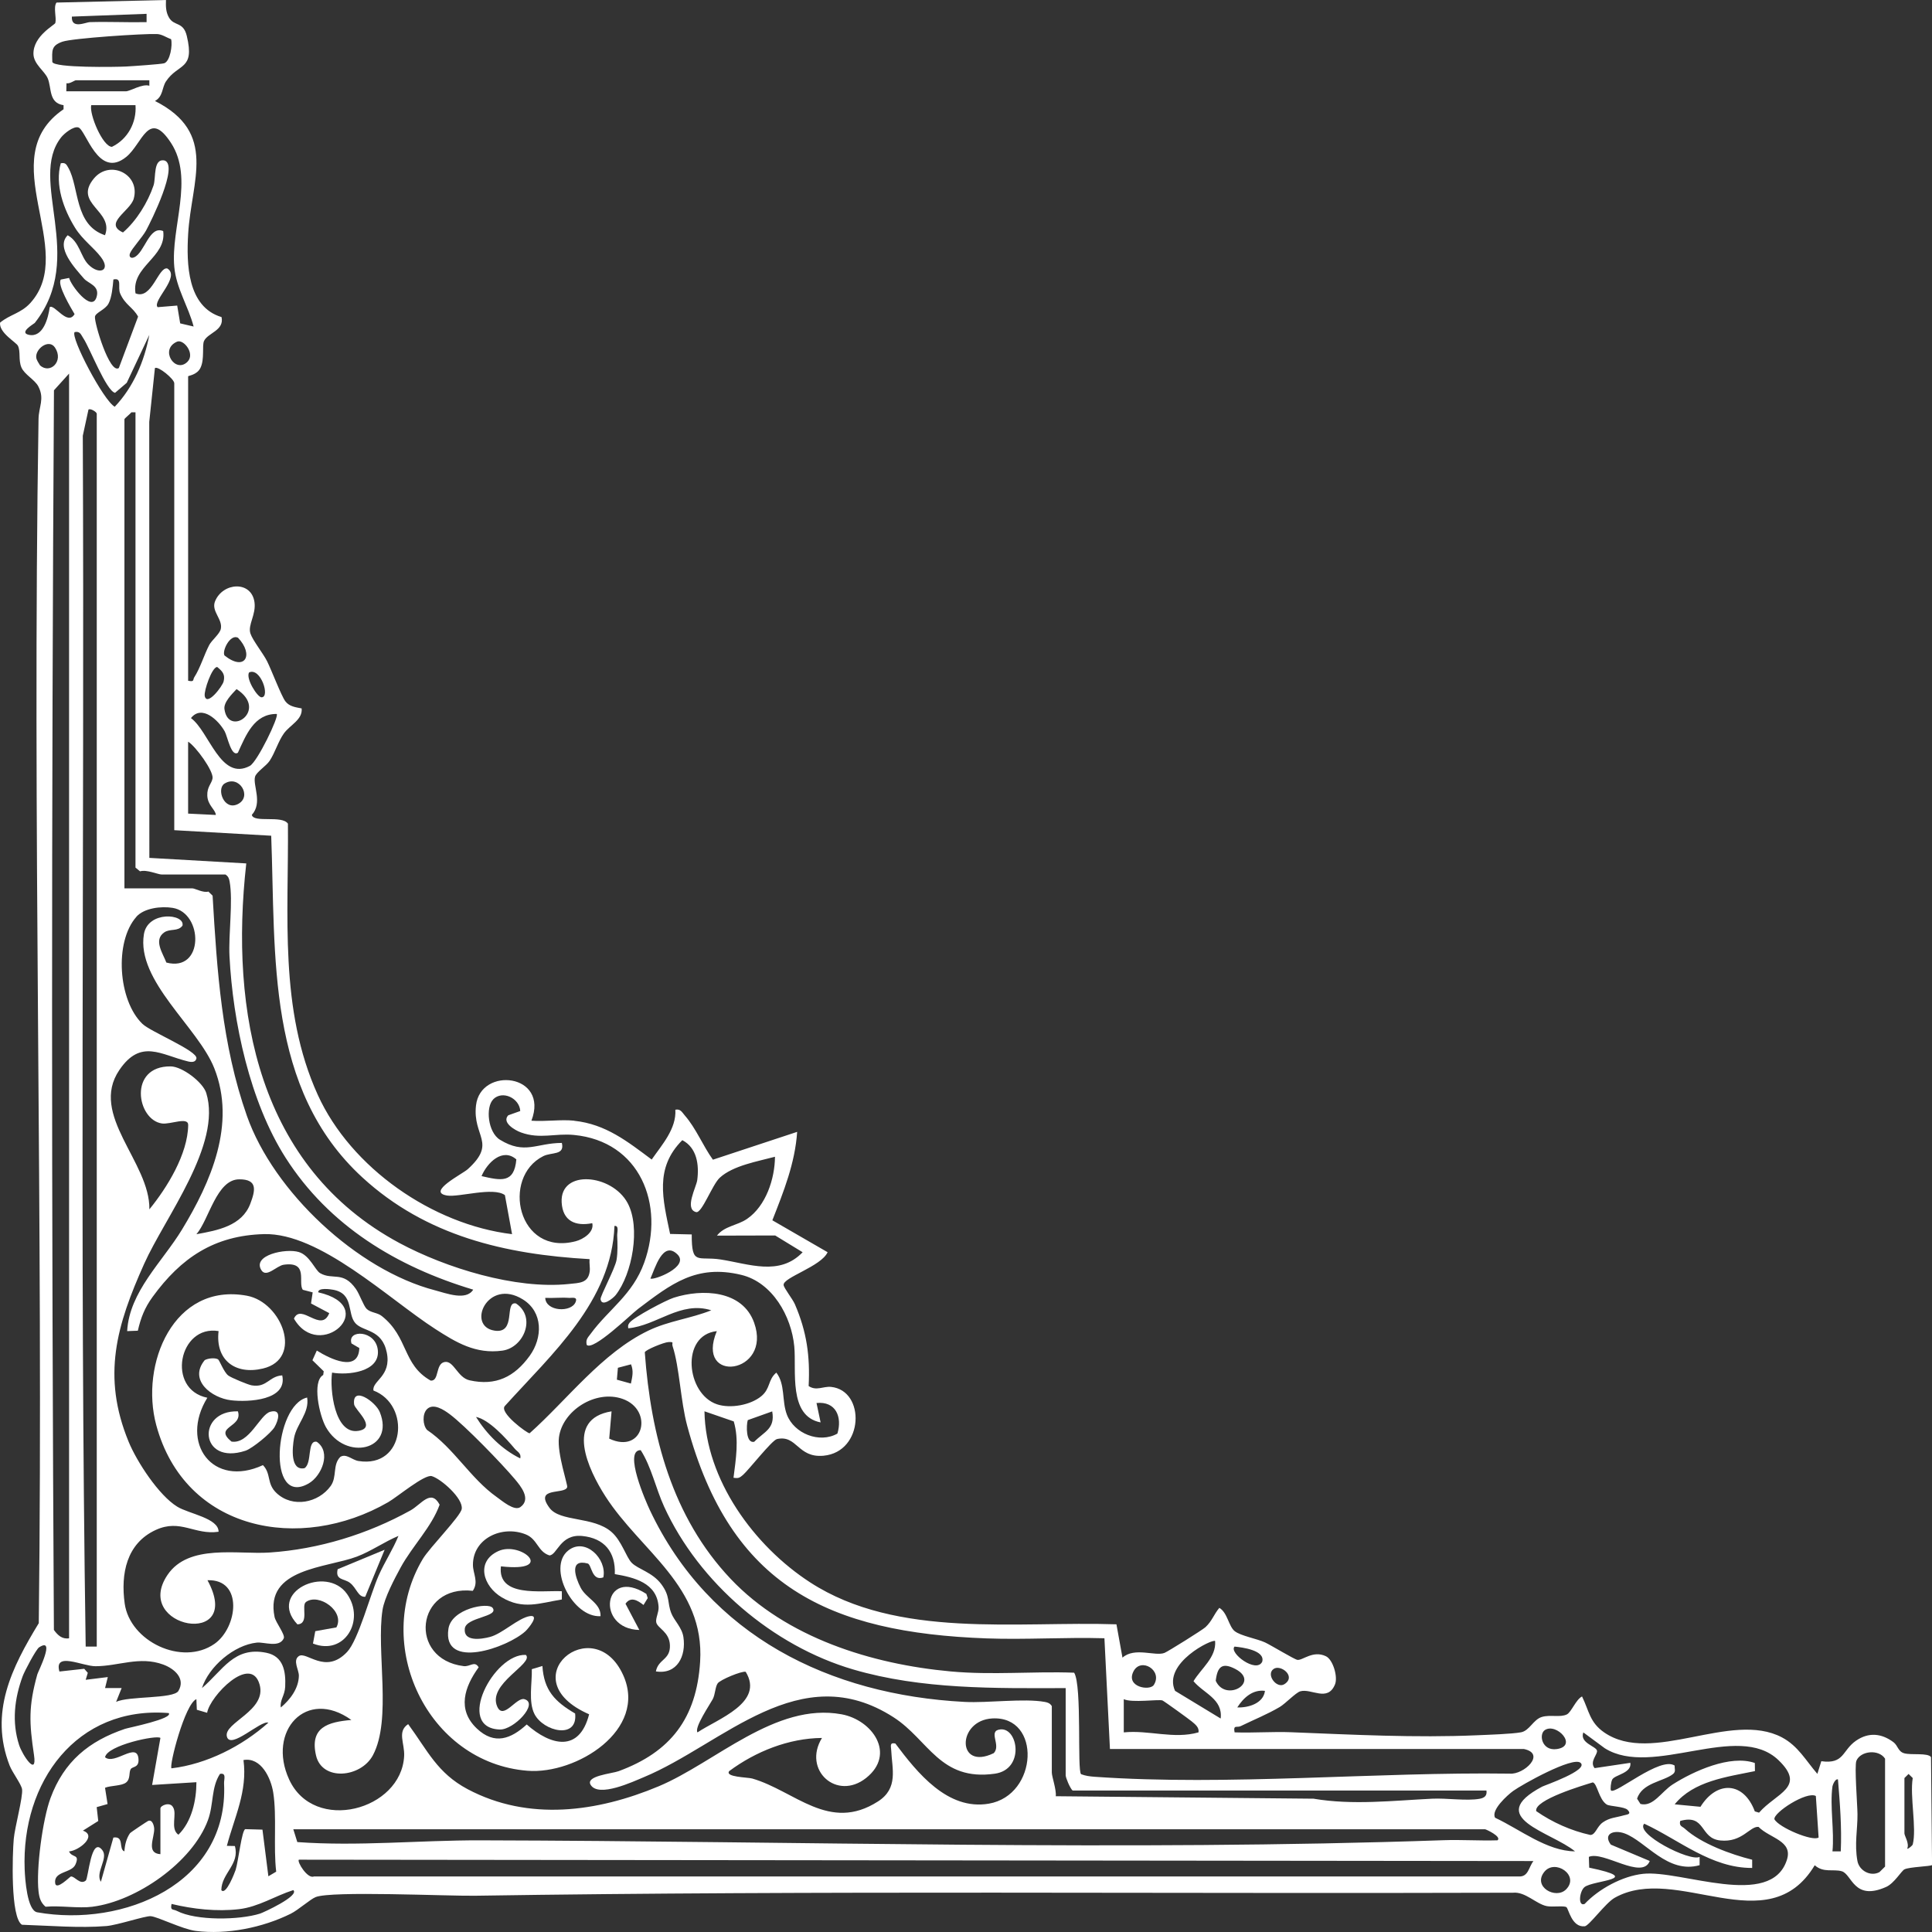 <?xml version="1.0" encoding="UTF-8"?> <svg xmlns="http://www.w3.org/2000/svg" width="125" height="125" viewBox="0 0 125 125" fill="none"><rect x="0" y="0" width="125" height="125" fill="#333333" stroke="none"/><path d="M37.156 72.515C39.196 72.73 40.605 73.861 42.164 75.022C42.828 74.067 43.77 73.032 43.695 71.799C44.03 71.729 44.128 71.965 44.307 72.171C45.035 73.002 45.482 74.141 46.125 75.032L51.576 73.231C51.438 75.263 50.702 77.093 49.971 78.952L53.546 81.018C53.129 81.942 50.651 82.653 50.7 83.138C50.719 83.346 51.28 84.037 51.431 84.388C52.197 86.167 52.416 87.734 52.319 89.675C52.808 90.015 53.266 89.682 53.768 89.732C56.012 89.961 55.906 93.945 53.279 94.185C51.599 94.339 51.574 92.817 50.27 93.107C49.946 93.179 48.429 95.118 48.076 95.424C47.85 95.619 47.775 95.66 47.458 95.61C47.607 94.416 47.825 93.159 47.474 91.965L45.579 91.311C45.649 95.725 48.792 100.033 52.417 102.38C58.077 106.049 65.802 104.878 72.234 105.093L72.624 107.25C73.409 106.547 74.75 107.181 75.345 106.941C75.569 106.851 77.808 105.453 77.994 105.277C78.429 104.871 78.529 104.457 78.891 104.029C79.421 104.335 79.493 105.229 79.887 105.537C80.281 105.845 81.34 106.028 81.846 106.264C82.24 106.448 83.734 107.358 83.938 107.392C84.27 107.449 84.945 106.753 85.788 107.159C86.247 107.379 86.575 108.502 86.372 108.987C85.891 110.142 84.843 109.222 84.128 109.428C83.836 109.512 83.166 110.224 82.801 110.441C81.986 110.921 81.117 111.267 80.272 111.68C80.032 111.798 79.778 111.564 79.878 112.083C81.098 112.128 82.335 112.027 83.557 112.076C87.51 112.232 91.581 112.445 95.559 112.271C96.263 112.241 97.832 112.189 98.412 112.079C98.958 111.976 99.204 111.258 99.75 111.089C100.296 110.921 100.934 111.136 101.374 110.923C101.664 110.781 101.964 109.954 102.358 109.761C102.814 110.695 102.852 111.438 103.789 112.087C106.898 114.232 111.979 110.663 115.289 112.407C116.335 112.959 116.84 113.911 117.583 114.769L117.838 113.95C119.337 114.155 119.169 113.254 120.089 112.62C120.895 112.065 121.73 112.14 122.503 112.717C122.803 112.939 122.794 113.324 123.206 113.438C123.673 113.567 124.73 113.39 124.936 113.684L125.004 120.668C124.918 120.756 123.539 120.787 123.218 120.946C123.021 121.044 122.559 121.85 122.032 122.085C119.932 123.019 119.828 121.261 119.16 121.069C118.615 120.912 117.981 121.188 117.413 120.681C114.379 125.728 108.481 120.525 104.467 122.788C103.875 123.123 102.816 124.602 102.531 124.631C101.681 124.715 101.487 123.479 101.344 123.392C101.167 123.283 100.443 123.402 100.067 123.324C99.379 123.18 98.682 122.378 97.887 122.459C75.501 122.532 53.08 122.309 30.721 122.654C28.933 122.681 21.445 122.326 20.42 122.742C20.071 122.883 19.297 123.576 18.81 123.818C16.992 124.717 14.685 125.186 12.665 124.93C11.8 124.821 10.216 124.015 9.751 123.977C9.403 123.949 7.591 124.557 6.885 124.615C5.155 124.756 3.169 124.588 1.422 124.531C0.666 124.074 0.804 119.949 0.89 118.978C0.957 118.221 1.494 116.264 1.428 115.766C1.385 115.446 0.799 114.681 0.623 114.23C-0.707 110.801 0.76 107.893 2.509 105.019C2.821 79.063 2.071 53.07 2.493 27.117C2.506 26.3 2.9 25.808 2.479 24.999C2.253 24.565 1.575 24.229 1.383 23.767C1.181 23.278 1.345 22.759 1.161 22.374C1.053 22.146 -0.073 21.534 0.004 20.875C0.65 20.34 1.352 20.277 1.963 19.604C5.081 16.163 -0.528 10.239 4.112 7.069V6.805C3.129 6.66 3.355 5.686 3.083 5.058C2.88 4.592 2.176 4.146 2.164 3.493C2.141 2.322 3.55 1.616 3.581 1.484C3.665 1.122 3.439 0.476 3.654 0.166L10.739 -0C10.723 0.404 10.725 0.78 10.938 1.144C11.27 1.711 11.859 1.382 12.085 2.322C12.624 4.565 11.524 4.075 10.734 5.274C10.476 5.668 10.557 6.243 10.027 6.533C14.107 8.603 12.378 11.675 12.174 15.129C12.059 17.068 12.117 19.853 14.334 20.515C14.522 21.394 13.435 21.532 13.198 22.067C13.064 22.372 13.245 23.24 12.969 23.802C12.74 24.272 12.172 24.3 12.172 24.349L12.172 44.044C12.595 44.132 12.461 43.99 12.573 43.813C12.955 43.221 13.206 42.368 13.535 41.736C13.7 41.419 14.219 41.016 14.287 40.689C14.42 40.055 13.652 39.553 13.913 38.905C14.413 37.673 16.261 37.552 16.464 38.956C16.58 39.768 16.02 40.431 16.202 40.986C16.349 41.434 17.03 42.28 17.282 42.785C17.572 43.369 18.197 45.018 18.459 45.369C18.72 45.72 19.138 45.758 19.517 45.835C19.589 46.571 18.758 46.904 18.366 47.455C17.997 47.972 17.805 48.676 17.447 49.222C17.227 49.561 16.58 49.951 16.5 50.259C16.353 50.814 17.003 51.944 16.294 52.721C16.401 53.265 18.246 52.723 18.629 53.292C18.684 59.215 18.045 65.308 20.562 70.841C22.707 75.56 27.984 79.231 33.13 79.85L32.667 77.324C31.919 76.774 29.694 77.474 28.928 77.351C27.565 77.132 29.922 75.958 30.266 75.645C32.168 73.918 30.565 73.546 30.797 71.521C31.089 68.977 35.551 69.462 34.383 72.509C35.277 72.577 36.282 72.416 37.159 72.509L37.156 72.515ZM2.535 106.577C2.336 106.704 1.583 108.128 1.465 108.455C0.932 109.909 0.758 111.417 1.236 112.901C1.442 113.542 2.415 115.007 2.2 113.553C1.888 111.456 1.838 110.402 2.415 108.33C2.463 108.155 3.618 105.884 2.536 106.579L2.535 106.577ZM5.991 123.365C5.051 123.483 3.914 123.279 2.946 123.365C2.628 123.091 2.543 122.787 2.495 122.384C2.325 120.946 2.758 117.718 3.265 116.343C4.138 113.972 5.748 112.647 8.09 111.856C8.318 111.779 11.223 111.204 10.917 110.835C4.944 110.355 1.374 115.308 1.596 120.955C1.621 121.573 1.755 123.608 2.406 123.725C7.978 124.717 14.8 121.891 14.497 115.394C14.485 115.118 14.667 114.686 14.232 114.771C13.655 115.662 13.834 116.724 13.456 117.757C12.453 120.491 8.816 123.009 5.99 123.363L5.991 123.365ZM2.259 20.888C2.219 20.938 1.177 21.523 1.875 21.665C2.803 21.854 3.124 20.547 3.217 19.874C3.521 19.647 4.365 21.113 4.824 20.322C4.6 19.942 3.679 18.411 3.937 18.087L4.472 17.982C4.571 18.435 5.93 20.254 6.246 19.224C6.477 18.472 5.715 18.356 5.427 18.019C4.865 17.364 3.582 16.01 4.379 15.221C5.142 15.641 5.214 16.598 5.712 17.108C6.405 17.817 7.197 17.521 6.536 16.642C6.059 16.009 5.341 15.516 4.858 14.739C4.118 13.546 3.538 11.949 3.932 10.564C4.234 10.503 4.301 10.637 4.429 10.87C5.135 12.132 4.806 14.563 6.794 15.219C7.394 13.627 4.709 13.192 6.077 11.546C7.104 10.311 9.092 11.267 8.653 12.854C8.431 13.656 6.667 14.451 7.956 15.04C8.828 14.295 9.568 13.086 9.933 12.001C10.102 11.498 9.894 10.236 10.646 10.384C11.578 10.694 9.779 14.311 9.448 14.918C9.213 15.346 8.535 16.075 8.411 16.388C8.325 16.605 8.458 16.743 8.674 16.651C9.358 16.365 9.654 14.563 10.559 14.952C10.788 16.648 8.486 17.224 8.767 18.979C9.822 19.425 10.243 17.246 10.824 17.369C11.708 17.906 9.819 19.477 10.2 19.874L11.465 19.77L11.658 20.922L12.527 21.126C12.188 19.824 11.404 18.651 11.277 17.276C11.04 14.737 12.575 11.565 11.065 9.249C9.615 7.022 9.212 9.303 8.173 10.148C6.349 11.634 5.563 8.388 5.069 8.245C4.748 8.152 4.154 8.635 3.955 8.888C1.788 11.645 5.615 16.626 2.255 20.886L2.259 20.888ZM2.346 23.144C2.37 23.31 2.501 23.487 2.588 23.636C3.231 24.23 4.15 23.38 3.557 22.486C3.163 21.894 2.268 22.574 2.346 23.144ZM4.469 24.171L3.491 25.253C3.328 51.96 3.333 78.753 3.487 105.456C3.731 105.793 4.016 106.069 4.469 105.997L4.469 24.171ZM11.069 2.533C10.763 2.429 10.485 2.214 10.15 2.202C9.298 2.168 4.687 2.471 4.037 2.698C3.305 2.954 3.367 3.274 3.385 4.009C3.496 4.404 7.507 4.336 8.15 4.304C8.551 4.284 10.453 4.152 10.625 4.093C11.01 3.962 11.173 2.911 11.069 2.533ZM10.379 119.963V117.009C10.379 116.81 10.995 116.557 11.189 116.916C11.486 117.347 10.981 118.317 11.544 118.706C12.407 117.857 12.708 116.48 12.708 115.308L9.842 115.487L10.379 112.445C10.166 112.233 6.924 112.917 6.797 113.694C7.417 114.217 8.859 112.67 8.959 113.788C9.013 114.384 8.576 114.278 8.459 114.461C8.321 114.677 8.459 115.086 8.158 115.327C7.874 115.557 7.168 115.515 6.795 115.668L6.96 116.722L6.256 116.921L6.357 117.818L5.363 118.443C6.308 118.767 5.124 119.734 4.467 119.787C4.659 120.226 5.189 119.925 4.881 120.633C4.632 121.202 3.462 121.055 3.57 121.843C3.638 122.334 4.523 121.422 4.58 121.411C4.827 121.365 5.18 121.984 5.549 121.671C5.719 121.544 5.889 118.747 6.625 119.71C7.028 120.24 6.145 121.148 6.527 121.752L7.336 118.889C8.065 118.778 7.653 119.648 8.049 119.782C8.076 119.365 8.169 118.966 8.407 118.613C8.447 118.554 9.513 117.847 9.577 117.818C9.867 117.687 9.967 118.149 9.976 118.307C10.007 118.878 9.425 119.904 10.378 119.965L10.379 119.963ZM7.514 110.113C8.307 109.721 11.234 109.931 11.545 109.401C12.02 108.595 11.275 107.958 10.56 107.696C9.025 107.132 7.662 107.805 6.172 107.804C5.338 107.804 3.477 106.842 3.844 108.147L5.45 107.97L5.68 108.233L5.544 108.683L6.975 108.506L6.797 109.218H7.87L7.512 110.113H7.514ZM4.29 5.908H8.141C8.415 5.908 9.206 5.398 9.663 5.548V5.192H4.917C4.82 5.192 4.515 5.439 4.301 5.385L4.29 5.908ZM5.812 1.432C7.034 1.394 8.264 1.459 9.484 1.432V0.895L4.65 1.074C4.598 1.91 5.554 1.439 5.812 1.43V1.432ZM4.829 21.486C4.539 21.806 6.702 25.933 7.424 26.316C8.628 25.05 9.339 23.378 9.661 21.665L8.2 24.768L7.444 25.416C6.876 25.296 5.801 22.495 5.398 21.897C5.243 21.668 5.194 21.409 4.827 21.486H4.829ZM6.26 106.534L6.26 26.768C6.26 26.66 5.857 26.402 5.724 26.499L5.357 28.193C5.47 54.302 5.149 80.452 5.544 106.534H6.26ZM5.902 6.804C5.764 7.4 6.652 9.496 7.243 9.5C8.27 9.004 8.848 7.919 8.767 6.804H5.902ZM7.336 18.082C7.297 18.542 7.234 19.249 7.019 19.647C6.804 20.044 6.176 20.23 6.144 20.492C6.095 20.889 7.093 24.229 7.689 23.81L8.934 20.486C8.61 19.883 8.09 19.726 7.773 18.984C7.6 18.578 7.929 17.948 7.335 18.082H7.336ZM8.823 59.319C7.385 60.943 7.641 64.733 9.217 66.246C9.753 66.762 12.81 67.997 12.708 68.483C12.654 68.735 12.4 68.731 12.165 68.674C10.419 68.252 9.111 67.184 7.721 69.231C5.746 72.142 9.715 75.184 9.665 78.244C10.816 76.834 12.152 74.669 12.176 72.787C12.183 72.236 11.024 72.762 10.483 72.689C8.852 72.466 8.278 68.971 11.039 68.995C11.796 69.002 13.13 70.024 13.344 70.715C14.373 74.051 10.677 78.755 9.33 81.763C7.546 85.741 6.572 89.023 8.323 93.283C8.859 94.584 10.275 96.749 11.467 97.481C12.219 97.945 14.148 98.223 14.142 99.104C12.586 99.331 11.681 98.251 10.08 98.986C8.184 99.856 7.802 101.827 8.067 103.745C8.407 106.198 11.778 107.816 13.874 106.359C15.378 105.313 15.76 102.155 13.424 102.241C15.84 106.686 8.513 105.331 10.84 101.893C12.21 99.868 15.364 100.588 17.452 100.447C20.633 100.232 23.782 99.261 26.553 97.727C27.255 97.338 27.88 96.302 28.444 97.353C27.932 98.787 26.691 100.015 25.929 101.403C25.535 102.124 24.871 103.379 24.749 104.162C24.335 106.822 25.365 111.25 24.126 113.566C23.349 115.019 20.832 115.265 20.445 113.571C20.028 111.746 21.233 111.412 22.734 111.281C19.809 109.186 17.271 112.004 18.706 115.129C20.316 118.64 25.972 117.13 26.148 113.612C26.189 112.79 25.68 112.029 26.408 111.551C27.665 113.261 28.288 114.715 30.255 115.759C34.199 117.852 38.648 117.236 42.613 115.574C46.281 114.036 50.164 110.13 54.445 110.914C56.449 111.281 57.984 113.485 56.041 115.032C54.144 116.543 51.909 114.518 53.182 112.445C51.026 112.464 48.889 113.322 47.179 114.59C46.89 114.985 48.373 114.985 48.672 115.071C51.425 115.866 53.648 118.579 56.807 116.552C58.142 115.696 57.714 114.443 57.662 113.245C57.651 112.976 57.54 112.728 57.927 112.803C59.345 114.692 61.31 117.154 63.977 116.697C67.165 116.151 67.398 111.01 64.204 111.182C61.898 111.306 61.89 114.59 64.29 113.431C64.806 112.917 63.87 111.968 64.736 111.891C65.883 111.791 66.3 114.484 64.364 114.758C60.816 115.259 60.078 112.568 57.823 111.114C51.742 107.195 46.799 112.837 41.66 114.98C40.951 115.275 38.748 116.312 38.221 115.49C37.842 114.899 39.595 114.753 40.023 114.595C43.385 113.358 45.067 111.177 45.298 107.514C45.606 102.627 41.46 100.373 39.171 96.814C38.055 95.077 36.511 91.811 39.568 91.313L39.416 93.079C41.642 94.121 42.314 91.229 40.285 90.509C38.533 89.89 36.379 91.272 36.163 93.009C36.036 94.037 36.744 96.062 36.697 96.219C36.55 96.721 34.523 96.171 35.556 97.564C36.235 98.479 38.39 98.096 39.559 99.113C40.226 99.691 40.51 100.746 40.872 101.113C41.286 101.533 42.21 101.718 42.792 102.504C43.374 103.29 43.159 103.675 43.432 104.371C43.62 104.855 44.123 105.295 44.216 105.915C44.402 107.136 43.819 108.357 42.436 108.14C42.592 107.329 43.378 107.404 43.344 106.446C43.313 105.578 42.552 105.354 42.461 104.975C42.398 104.71 42.635 104.325 42.61 103.956C42.506 102.409 41.028 102.058 39.778 101.845C39.837 100.423 39.105 99.519 37.668 99.378C36.232 99.236 36.047 100.629 35.544 100.633C34.788 100.391 34.783 99.585 34.021 99.277C32.494 98.66 30.593 99.528 30.599 101.249C30.601 101.82 30.987 102.344 30.59 102.926C26.897 102.513 26.386 107.351 29.999 107.798C30.414 107.85 30.706 107.429 30.969 107.874C30.061 109.13 29.546 110.604 30.858 111.841C31.997 112.916 33.063 112.506 34.079 111.573C35.648 112.959 37.482 113.395 38.116 110.914C32.945 108.654 38.408 104.147 40.321 108.382C41.922 111.927 37.283 114.817 34.133 114.568C27.642 114.058 24.049 106.389 27.359 100.858C27.794 100.131 29.798 98.103 29.873 97.63C29.981 96.946 28.517 95.668 27.935 95.505C27.468 95.374 25.718 96.842 25.12 97.188C19.405 100.491 11.964 99.05 10.111 92.209C9.041 88.264 11.237 82.957 15.98 83.834C18.239 84.253 19.65 87.915 17.012 88.543C15.206 88.973 13.924 87.985 14.142 86.121C11.572 85.693 10.739 89.893 13.415 90.434C11.603 93.362 13.764 96.294 17.012 94.794C17.565 95.365 17.232 95.983 17.895 96.604C18.933 97.576 20.601 97.242 21.393 96.146C21.823 95.549 21.5 94.781 22.02 94.259C22.401 94.022 22.782 94.463 23.194 94.527C26.218 95.011 26.598 90.892 24.163 89.967C24.054 89.342 25.342 89.05 25.025 87.507C24.708 85.963 23.49 86.182 22.987 85.603C22.449 84.986 22.912 83.696 21.561 83.448C21.387 83.415 20.576 83.292 20.588 83.612C24.677 84.541 20.666 88.164 19.018 85.313C19.482 84.273 20.78 86.285 21.303 84.96L20.123 84.334L20.23 83.616L19.589 83.449C19.259 82.973 19.988 81.602 18.362 81.827C17.895 81.892 17.237 82.695 16.913 82.183C16.297 81.206 18.495 80.746 19.342 81.009C20.039 81.225 20.395 82.189 20.709 82.371C21.522 82.846 22.195 82.2 23.032 83.403C23.271 83.748 23.52 84.488 23.723 84.685C23.983 84.937 24.412 84.918 24.697 85.143C26.445 86.525 26.023 88.282 27.864 89.324C28.433 89.374 28.159 88.244 28.759 88.123C29.359 88.001 29.592 89.131 30.382 89.306C32.084 89.687 33.292 89.077 34.272 87.72C35.116 86.55 35.146 84.889 33.828 84.071C31.544 82.654 30.149 85.809 31.997 86.092C33.443 86.312 32.603 84.165 33.386 84.334C34.715 85.22 33.887 87.195 32.506 87.385C30.778 87.623 29.522 86.862 28.157 85.983C25.141 84.037 20.687 79.752 17.083 79.847C13.859 79.931 11.708 81.383 9.869 83.915C9.362 84.613 9.11 85.26 8.918 86.097L8.227 86.123C8.37 83.567 10.503 81.646 11.775 79.553C13.648 76.47 15.29 72.722 13.865 69.116C12.813 66.457 8.809 63.46 9.312 60.438C9.566 58.914 11.977 59.108 11.807 59.888C11.511 60.288 11.01 60.064 10.63 60.323C9.91 60.819 10.541 61.682 10.763 62.277C13.213 62.923 13.161 59.061 11.171 58.739C10.444 58.62 9.328 58.742 8.818 59.319H8.823ZM8.767 26.678H8.501C8.415 26.791 8.051 27.07 8.051 27.126L8.051 57.475H12.439C12.607 57.475 13.157 57.786 13.483 57.684L13.755 57.949C14.04 62.805 14.348 67.58 15.976 72.201C17.703 77.098 23.107 82.176 28.152 83.485C28.881 83.675 30.158 84.178 30.617 83.44C25.679 81.958 21.283 79.308 18.473 74.898C16.165 71.276 15.068 66.13 14.848 61.87C14.775 60.45 15.088 58.298 14.855 57.029C14.819 56.828 14.764 56.694 14.587 56.581H10.467C10.22 56.581 9.489 56.243 9.061 56.375L8.766 56.133L8.766 26.68L8.767 26.678ZM11.275 53.715L11.275 24.798C11.275 24.524 10.232 23.666 10.023 23.813L9.656 27.298L9.663 55.505L15.934 55.863C14.855 65.475 16.714 75.519 25.842 80.423C28.851 82.038 33.353 83.433 36.796 83.075C37.512 83.002 38.042 83.014 38.152 82.28C38.189 82.029 38.119 81.729 38.144 81.466C32.671 81.157 27.57 79.963 23.454 76.187C17.21 70.459 17.841 61.87 17.547 54.071L11.278 53.713L11.275 53.715ZM12.126 23.41C12.649 22.893 11.88 21.919 11.452 22.107C10.297 22.612 11.339 24.191 12.126 23.41ZM11.098 123.186C11.008 123.641 11.185 123.501 11.445 123.635C12.692 124.283 15.496 124.231 16.827 123.809C17.04 123.741 19.397 122.661 18.977 122.289C17.798 122.663 16.73 123.374 15.466 123.522C14.021 123.691 12.496 123.519 11.098 123.184V123.186ZM12.706 109.936C11.968 110.224 10.928 114.241 11.096 114.411C13.381 114.138 15.665 112.973 17.363 111.456C16.872 111.283 14.898 113.24 14.678 112.35C14.458 111.46 17.273 110.685 16.797 108.993C16.233 106.991 13.578 109.739 13.401 110.817L12.735 110.622L12.706 109.934V109.936ZM12.171 47.985L12.171 52.64L13.963 52.728C13.954 52.391 13.435 52.11 13.412 51.473C13.39 50.907 13.696 50.703 13.752 50.361C13.829 49.89 12.659 48.28 12.171 47.987V47.985ZM15.393 48.699C14.963 48.997 14.716 47.639 14.538 47.319C14.137 46.601 13.061 45.566 12.355 46.461C13.535 47.319 14.271 50.565 16.163 49.555C16.65 49.296 18.068 46.354 17.904 46.193C16.446 46.175 15.908 47.571 15.394 48.698L15.393 48.699ZM12.708 79.854C14.082 79.605 15.652 79.317 16.195 77.881C16.519 77.022 16.688 76.3 15.484 76.302C14.005 76.302 13.526 78.914 12.708 79.854ZM25.781 99.372C24.867 99.754 24.017 100.362 23.092 100.712C21.133 101.453 17.11 101.453 17.764 104.615C17.841 104.984 18.468 105.764 18.359 106.001C18.07 106.631 17.092 106.226 16.619 106.276C15.14 106.43 13.51 107.825 13.066 109.22C14.429 108.054 15.142 106.509 17.232 106.934C18.33 107.157 18.5 108.124 18.452 109.134C18.423 109.714 18.095 109.993 18.169 110.473C18.774 109.968 19.324 109.241 19.337 108.418C19.342 108.04 18.928 107.437 19.328 107.154C19.826 106.799 21.043 108.38 22.456 106.883C23.187 106.11 23.963 103.148 24.497 101.94C24.882 101.066 25.421 100.257 25.779 99.374L25.781 99.372ZM13.245 45.027C13.383 45.731 14.388 44.409 14.468 44.089C14.581 43.632 14.39 43.428 14.053 43.154C13.714 43.154 13.182 44.699 13.247 45.027H13.245ZM15.196 119.437C15.529 120.615 14.332 121.2 14.32 122.291C14.621 122.667 15.203 121.112 15.246 120.98C15.418 120.437 15.643 118.398 15.871 118.346L16.981 118.377L17.364 121.395L17.87 121.096C17.68 119.508 17.918 117.49 17.678 115.977C17.529 115.043 16.895 113.671 15.753 113.875C16.023 115.899 15.167 117.574 14.678 119.426L15.196 119.437ZM14.526 50.698C13.987 51.038 14.492 52.479 15.393 52.023C16.34 51.543 15.475 50.099 14.526 50.698ZM14.522 45.883C14.782 47.74 17.407 45.944 15.305 44.585C15.008 44.905 14.459 45.437 14.522 45.883ZM14.524 42.408C15.862 43.478 16.446 42.361 15.398 41.26C14.891 41.004 14.352 42.114 14.524 42.408ZM16.113 43.509C15.89 43.908 16.655 45.109 16.917 45.115C17.506 45.129 16.86 43.152 16.113 43.509ZM18.977 118.352L19.236 119.182C23.177 119.467 27.131 119.061 31.064 119.069C51.735 119.12 72.744 119.779 93.388 119.061C94.55 119.019 95.725 119.105 96.888 119.068C97.183 118.833 96.139 118.353 96.084 118.353H18.977V118.352ZM19.337 120.321C19.197 120.445 19.904 121.591 20.309 121.406L98.242 121.406C98.892 121.453 98.895 120.815 99.213 120.409L19.337 120.321ZM27.62 91.179C27.321 91.487 27.344 92.191 27.629 92.516C29.374 93.695 30.432 95.653 32.144 96.862C32.488 97.106 33.276 97.789 33.67 97.507C34.394 96.987 33.679 96.14 33.309 95.698C32.479 94.708 30.078 92.228 29.094 91.496C28.716 91.215 28.029 90.756 27.617 91.181L27.62 91.179ZM33.661 94.359C33.74 94.022 33.473 93.933 33.305 93.732C32.735 93.054 31.641 91.843 30.797 91.675C31.494 92.794 32.476 93.777 33.661 94.359ZM31.156 76.094C32.404 76.38 33.271 76.585 33.407 75.014C32.517 74.232 31.521 75.227 31.156 76.094ZM31.915 71.125C31.405 71.634 31.562 73.26 32.347 73.741C33.952 74.726 34.702 73.951 36.352 73.947C36.55 74.765 35.689 74.531 35.148 74.803C32.418 76.173 33.486 81.294 37.252 80.307C37.733 80.182 38.458 79.722 38.32 79.14C37.233 79.355 36.405 79.005 36.339 77.793C36.221 75.634 39.597 75.954 40.607 77.838C41.453 79.414 40.915 82.406 39.837 83.788C39.67 84.001 38.932 84.59 38.857 84.058C38.829 83.854 39.796 82.076 39.891 81.514C39.973 81.023 39.955 80.443 39.932 79.942C39.923 79.723 40.068 79.278 39.755 79.319C39.575 84.198 35.703 87.598 32.675 90.955C32.241 91.374 34.134 92.756 34.265 92.733C36.713 90.549 38.947 87.528 41.958 86.087C43.269 85.458 44.687 85.311 46.02 84.776C44.028 84.148 42.493 85.77 40.648 85.94C40.625 85.775 40.629 85.713 40.733 85.578C41.014 85.217 43.077 84.126 43.593 83.961C45.436 83.372 48.042 83.467 48.794 85.584C49.98 88.918 44.936 89.585 46.378 86.123C44.016 86.38 44.394 90.185 46.387 90.857C47.25 91.147 48.55 90.914 49.253 90.336C49.86 89.838 49.675 89.267 50.229 88.808C50.818 89.571 50.573 90.633 50.911 91.525C51.375 92.749 53.012 93.412 54.18 92.753C54.506 91.668 54.074 90.647 52.828 90.774L53.093 92.029C50.986 91.621 51.54 88.678 51.389 87.107C51.203 85.161 49.978 82.968 47.956 82.483C45.04 81.782 43.41 83.081 41.277 84.692C40.833 85.027 38.376 87.428 37.96 87.014C37.881 86.653 38.041 86.536 38.22 86.291C39.373 84.715 40.929 83.779 41.68 81.693C43.034 77.929 41.404 73.84 37.131 73.431C35.902 73.313 34.94 73.716 33.708 73.27C33.309 73.125 32.445 72.622 32.884 72.159L33.66 71.883C33.617 71.059 32.517 70.52 31.91 71.124L31.915 71.125ZM35.277 83.974C35.313 84.855 36.968 84.939 37.243 84.239C37.389 83.868 37.002 83.988 36.801 83.972C36.298 83.936 35.78 83.997 35.277 83.972V83.974ZM39.978 88.495L39.912 89.265L40.82 89.516C40.912 89.068 41.005 88.712 40.826 88.271L39.98 88.495H39.978ZM68.947 109.22C64.366 109.231 59.628 109.313 55.199 108.013C50.001 106.489 45.226 102.405 42.975 97.494C42.423 96.289 42.148 94.91 41.454 93.825C40.306 93.809 41.812 97.209 42.047 97.705C45.893 105.841 53.676 109.659 62.411 110.113C63.93 110.192 66.255 109.868 67.604 110.115C67.804 110.151 67.939 110.207 68.052 110.384V114.681C68.052 114.951 68.358 115.793 68.308 116.215L84.984 116.375C87.52 116.806 90.135 116.498 92.671 116.375C93.587 116.33 94.898 116.531 95.724 116.382C96.033 116.326 96.225 116.19 96.173 115.847H69.397C69.227 115.693 68.949 115.018 68.949 114.862V109.222L68.947 109.22ZM71.813 113.159L71.456 105.995C68.924 105.92 66.368 106.096 63.835 106.004C53.617 105.632 47.256 102.631 44.462 92.248C44.033 90.658 43.962 88.45 43.519 87.104C43.442 86.869 43.659 86.819 43.247 86.832C42.973 86.841 41.759 87.331 41.718 87.494C42.11 92.876 43.489 98.155 47.272 102.151C50.875 105.958 56.397 107.677 61.518 108.142C64.23 108.389 66.809 108.124 69.497 108.223C70.02 109.066 69.678 114.599 69.948 114.79C70.231 114.899 70.52 114.935 70.821 114.957C79.459 115.562 88.978 114.633 97.679 114.754C98.589 114.835 100.058 113.465 98.591 113.159L71.813 113.159ZM43.826 81.156C42.88 80.235 42.375 82.083 42.083 82.719C42.271 82.862 44.648 81.956 43.826 81.156ZM50.141 74.842C49.048 75.136 47.428 75.408 46.571 76.196C46.082 76.645 45.411 78.513 45.04 78.423C44.259 78.234 45.053 76.805 45.112 76.35C45.241 75.367 45.094 74.26 44.145 73.768C42.337 75.578 42.884 77.584 43.355 79.836L44.755 79.868C44.748 81.904 45.148 81.26 46.627 81.489C48.456 81.773 50.433 82.581 51.93 81.02L50.154 79.935L46.385 79.945C46.879 79.313 47.694 79.303 48.339 78.859C49.557 78.021 50.13 76.269 50.141 74.842ZM46.434 108.914C46.272 109.139 46.278 109.63 46.113 109.938C45.925 110.289 44.902 111.786 45.128 112.085C46.435 111.209 49.473 110.165 48.246 108.165C47.986 108.103 46.605 108.674 46.432 108.914H46.434ZM48.38 91.881C48.28 92.209 48.25 93.406 48.796 93.284C49.45 92.618 50.164 92.448 49.962 91.317L48.38 91.881ZM72.708 109.934V112.085C74.335 111.92 75.943 112.541 77.544 112.083C77.598 111.755 77.317 111.553 77.097 111.369C76.921 111.222 75.318 110.063 75.212 110.02C74.99 109.929 73.224 110.189 72.71 109.936L72.708 109.934ZM74.653 109.014C75.252 108.072 73.808 107.2 73.333 108.144C72.823 109.157 74.397 109.419 74.653 109.014ZM78.619 106.176C78.465 106.006 75.203 107.603 76.025 109.397L78.977 111.188C79.126 109.92 77.876 109.564 77.22 108.772C77.72 107.94 78.701 107.234 78.619 106.176ZM78.658 108.747C79.294 110.16 81.551 108.844 79.939 107.99C79.072 107.532 78.764 107.831 78.658 108.747ZM79.874 106.534C79.493 106.935 81.28 108.289 81.664 107.515C81.879 106.771 80.358 106.581 79.874 106.534ZM81.843 109.399C81.047 109.295 80.446 109.85 80.052 110.47C80.752 110.5 81.741 110.219 81.843 109.399ZM82.398 107.983C81.888 108.348 82.606 109.281 83.1 108.966C83.895 108.461 82.848 107.66 82.398 107.983ZM102.261 114.054C101.759 113.623 98.473 115.462 97.903 115.873C97.531 116.142 96.445 117.12 96.734 117.608C98.358 118.368 100.076 119.766 101.904 119.782C100.371 118.518 95.98 117.61 99.775 115.596C99.949 115.505 102.807 114.525 102.261 114.054ZM105.306 117.1C105.098 116.882 104.147 116.873 103.957 116.753C103.439 116.423 103.346 115.395 103.053 115.32C102.465 115.501 99.225 116.455 99.395 117.181C100.441 117.909 101.648 118.446 102.895 118.722C103.232 118.715 103.31 118.183 103.703 117.907C104.15 117.592 104.575 117.596 105.044 117.456C105.241 117.397 105.596 117.403 105.306 117.098V117.1ZM101.322 122.246C102.229 121.338 100.608 120.244 99.916 121.109C99.144 122.076 100.66 122.908 101.322 122.246ZM99.958 111.931C99.538 112.198 99.752 113.308 100.728 113.164C102.112 112.962 100.715 111.449 99.958 111.931ZM102.82 120.837C106.486 121.599 103.061 121.644 102.515 122.097C102.186 122.371 102.08 123.372 102.526 123.184C103.443 122.21 104.969 121.381 106.309 121.236C108.759 120.971 114.585 123.556 115.613 120.328C116.009 119.087 114.505 118.941 113.776 118.198C113.206 118.149 112.726 119.223 111.302 119.078C109.955 118.942 110.383 117.349 108.709 117.814C108.625 118.158 108.836 118.158 109.01 118.317C110.056 119.275 111.994 119.984 113.365 120.323V120.856C110.724 120.871 108.63 119.035 106.382 117.993C105.757 118.631 109.321 120.461 109.964 120.142V120.677C107.897 121.261 106.491 119.134 105.121 118.625C104.417 118.364 103.697 118.647 104.22 119.347L106.739 120.405C106.255 121.662 103.726 119.723 102.798 120.14L102.821 120.835L102.82 120.837ZM102.442 112.085C102.184 112.771 103.262 112.976 103.325 113.265C103.379 113.51 102.823 113.976 103.171 114.398L105.483 114.054C105.582 114.726 104.5 114.822 104.317 115.125C104.226 115.279 104.174 115.784 104.231 115.843C104.503 116.129 107.423 113.619 108.351 114.233C108.333 114.443 108.447 114.618 108.239 114.783C107.629 115.265 106.244 115.34 105.92 116.375L106.137 116.715C106.961 116.926 107.484 115.924 108.225 115.451C109.572 114.593 111.956 113.51 113.537 114.065L113.545 114.59C111.734 114.966 109.581 115.225 108.351 116.74L110.02 116.899C111.08 115.193 112.817 115.261 113.537 117.197L113.81 117.279C114.904 116.013 116.899 115.637 115.065 113.879C112.431 111.354 106.923 115.05 103.832 113.113L102.442 112.087V112.085ZM117.485 116.201C116.892 115.87 114.718 117.288 114.805 117.705C115.081 118.235 117.284 119.164 117.664 118.885L117.485 116.201ZM118.56 115.576C118.382 116.847 118.69 118.47 118.56 119.784H119.097C119.167 118.223 119.043 116.681 118.916 115.129C118.735 115.062 118.57 115.501 118.56 115.576ZM121.963 120.769L121.963 113.786C121.554 113.154 120.376 113.279 120.109 113.92C119.973 114.248 120.172 116.74 120.179 117.374C120.189 118.348 119.974 119.309 120.175 120.407C120.29 121.03 121.022 121.438 121.601 121.125L121.961 120.769H121.963ZM123.754 119.336C124.019 118.294 123.557 116.212 123.754 115.039L123.485 114.774L123.216 115.039V118.62C123.216 118.781 123.549 119.268 123.397 119.605C123.44 119.659 123.736 119.404 123.754 119.336Z" fill="white"></path><path d="M23.248 87.218L22.743 86.923C22.442 86.001 24.31 86.038 24.446 87.355C24.593 88.778 22.48 88.993 21.484 88.807C21.331 89.872 21.638 92.823 23.18 92.577C24.432 92.379 22.951 91.211 22.911 90.86C22.775 89.625 24.301 90.69 24.572 91.36C25.575 93.838 22.34 94.559 21.088 92.337C20.662 91.582 20.174 89.374 20.912 88.961L20.945 88.722L20.214 88.008L20.497 87.381C21.349 87.915 23.194 88.826 23.248 87.22V87.218Z" fill="white"></path><path d="M19.872 90.42C20.036 91.415 19.18 92.132 19.021 93.057C18.913 93.677 18.765 95.179 19.7 94.991C20.215 94.665 19.846 93.147 20.497 93.285C21.457 93.953 20.81 95.496 19.972 95.978C17.237 97.553 17.746 90.901 19.872 90.42Z" fill="white"></path><path d="M14.106 87.949C14.201 88.004 14.475 88.762 14.763 88.991C14.946 89.136 16.048 89.593 16.286 89.632C17.266 89.799 17.405 89.038 18.26 88.987C18.614 90.606 16.066 90.73 14.948 90.597C13.689 90.448 12.182 89.295 13.245 88.001C13.449 87.881 13.907 87.833 14.108 87.949H14.106Z" fill="white"></path><path d="M31.872 104.028C32.303 104.622 30.154 104.62 30.072 105.372C29.979 106.228 31.114 106.065 31.7 105.911C32.506 105.7 33.544 104.67 34.29 104.561C34.938 104.466 34.18 105.365 34.003 105.532C32.85 106.604 28.603 108.094 29.013 105.383C29.212 104.071 31.596 103.653 31.87 104.029L31.872 104.028Z" fill="white"></path><path d="M32.409 101.342C32.178 103.367 35.015 102.891 36.351 102.953V103.485C34.897 103.725 33.836 104.164 32.462 103.347C31.259 102.633 30.765 101.037 32.235 100.359C33.706 99.68 36.021 101.752 32.411 101.342H32.409Z" fill="white"></path><path d="M34.021 107.071C34.579 107.628 31.501 108.942 32.176 110.427C32.575 111.302 33.408 109.789 33.928 109.936C34.886 110.203 33.242 111.929 32.337 111.899C29.419 111.8 31.963 106.96 34.019 107.073L34.021 107.071Z" fill="white"></path><path d="M15.394 91.315C15.729 92.366 13.782 92.287 14.975 93.269C16.126 93.457 16.814 91.523 17.484 91.342C18.243 91.136 18.007 91.909 17.76 92.336C17.532 92.728 16.323 93.716 15.884 93.861C12.906 94.844 12.694 91.238 15.395 91.313L15.394 91.315Z" fill="white"></path><path d="M36.76 100.321C37.859 99.437 39.285 100.858 39.036 102.056C38.28 102.332 38.28 101.218 38.02 101.156C36.808 100.841 37.227 102.06 37.567 102.721C37.929 103.422 38.887 103.723 38.855 104.565C37.071 104.681 35.391 101.422 36.758 100.323L36.76 100.321Z" fill="white"></path><path d="M34.408 107.995L35.094 107.788C35.192 109.37 35.903 110.097 37.211 110.864C37.399 112.563 35.158 112.028 34.581 110.9C34.177 110.106 34.433 108.885 34.408 107.997V107.995Z" fill="white"></path><path d="M41.364 105.458C38.523 105.397 39.018 101.331 41.819 103.125L41.908 103.397L41.635 103.843C41.267 103.553 40.814 103.268 40.47 103.761L41.364 105.458Z" fill="white"></path><path d="M20.249 106.337L20.398 105.537L21.764 105.292C22.336 104.25 20.622 103.05 19.796 103.648C19.475 103.881 20.029 105.054 19.246 105.098C17.272 103.016 21.116 101.213 22.459 103.138C23.647 104.839 22.286 107.147 20.247 106.336L20.249 106.337Z" fill="white"></path><path d="M21.847 101.528L24.886 100.268L23.631 103.31C23.169 103.347 23.085 102.76 22.648 102.414C22.28 102.123 21.677 102.255 21.847 101.528Z" fill="white"></path></svg> 